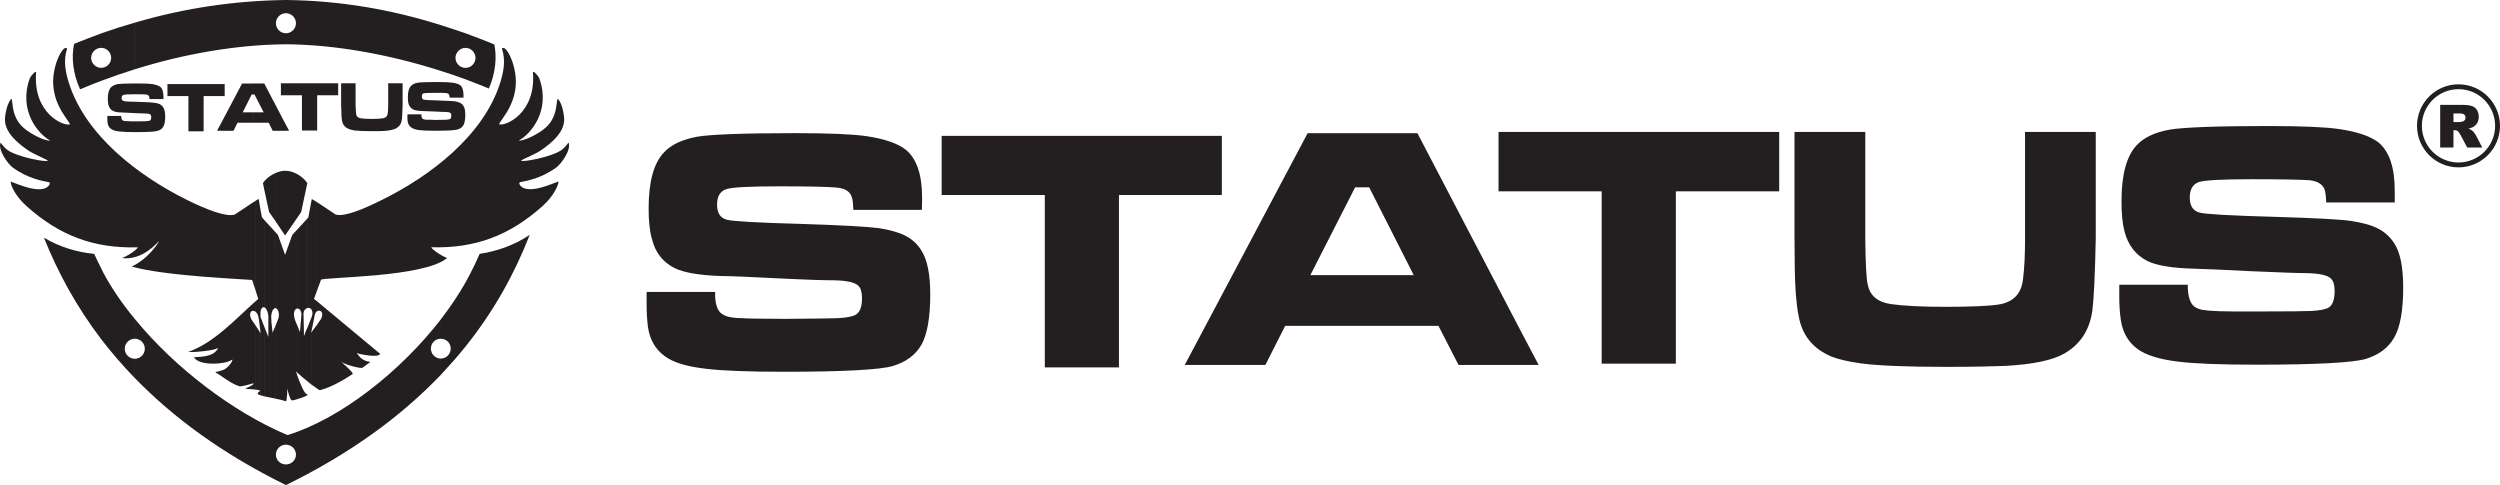 <?xml version="1.0" encoding="UTF-8"?>
<svg id="Layer_2" xmlns="http://www.w3.org/2000/svg" viewBox="0 0 763.88 148.22">
  <defs>
    <style>
      .cls-1, .cls-2 {
        fill: #231f20;
      }

      .cls-2 {
        fill-rule: evenodd;
      }
    </style>
  </defs>
  <g id="_Слой_1" data-name="Слой_1">
    <g>
      <g>
        <path class="cls-2" d="M142.23,10.16c2.94,1.1,5.87,2.2,8.81,3.42.86,3.98.3,8.99-1.66,13.46-2.38-.98-4.76-1.9-7.15-2.81v-3.49c1.71,0,3.06-1.39,3.06-3.05s-1.35-3.06-3.06-3.06v-4.47h0ZM142.23,105.9v-19.58c.43-.79.86-1.6,1.28-2.38,1.11-2.09,2.09-4.18,3.06-6.38,5.39-.79,10.82-2.76,15.29-5.81-4.58,11.75-10.88,23.25-19.63,34.15ZM134.65,7.66c2.5.79,5.08,1.64,7.58,2.5v4.47h0c-1.66,0-3.06,1.4-3.06,3.06s1.41,3.05,3.06,3.05h0v3.49c-2.51-.92-5.01-1.76-7.58-2.58V7.66h0ZM142.23,86.32v19.58c-2.32,2.92-4.9,5.8-7.58,8.68v-5.02c1.71,0,3.06-1.35,3.06-3.06s-1.35-3-3.06-3v-5.87c2.88-3.73,5.44-7.52,7.58-11.31ZM87.37,0h.18c15.85.2,31.38,2.7,47.1,7.66v13.99c-15.85-5.06-32.3-8.01-47.28-8.12h0v-3.37c1.71,0,3.06-1.4,3.06-3.06s-1.35-3.06-3.06-3.06V0h0ZM134.65,97.63v5.87h0c-1.66,0-2.99,1.34-2.99,3s1.34,3.06,2.99,3.06h0v5.02c-11.87,12.41-27.28,23.84-47.28,33.64h0v-6.31c1.71,0,3.06-1.34,3.06-2.99s-1.35-3.05-3.06-3.05v-3.13c.18.07.36.12.56.18,16.02-4.95,34.37-19.32,46.73-35.29ZM41.18,6.92C56.6,2.4,71.89.2,87.37,0v4.04h0c-1.66,0-3.06,1.35-3.06,3.06s1.4,3.06,3.06,3.06h0v3.37c-14.74.11-30.71,2.81-46.18,7.64V6.92h0ZM87.37,132.74v3.13h0c-1.66,0-3.06,1.33-3.06,3.05s1.4,2.99,3.06,2.99h0v6.31h0c-19.38-9.53-34.44-20.62-46.18-32.72v-5.88c1.65,0,3.06-1.35,3.06-3.06s-1.4-3.06-3.06-3.06v-6.05c12.24,14.99,29.97,28.37,46.18,35.29ZM30.91,10.21c3.42-1.22,6.85-2.31,10.27-3.29v14.25c-3.48,1.09-6.91,2.27-10.27,3.54v-3.98c1.71,0,3.06-1.39,3.06-3.05s-1.35-3.06-3.06-3.06v-4.41h0ZM41.18,97.45v6.05h0c-1.71,0-3.06,1.41-3.06,3.06s1.35,3.06,3.06,3.06h0v5.88c-3.79-3.87-7.15-7.84-10.27-11.87v-21.67c.18.38.36.8.55,1.17,2.57,4.84,5.87,9.66,9.72,14.32ZM22.65,13.4c2.75-1.1,5.51-2.2,8.26-3.19v4.41h0c-1.65,0-3.06,1.4-3.06,3.06s1.41,3.05,3.06,3.05h0v3.98c-2.14.8-4.29,1.66-6.43,2.58-2.14-4.59-2.75-9.78-1.83-13.88h0ZM30.91,81.96v21.67c-7.58-9.98-13.27-20.44-17.49-31.02,4.58,2.76,10.03,4.47,15.35,4.95.67,1.53,1.41,2.94,2.14,4.4Z"/>
        <path class="cls-2" d="M96.79,118.67c.49.37.85.56.92.56,4.04-.97,8.75-4.1,10.03-4.95.54-.31-3.91-4.04-3.37-3.68,1.28.92,5.93,2.08,6.36,1.78.79-.56,1.66-1.17,2.45-1.78-2.38-.31-3.37-1.53-4.16-2.7.18,0,.37,0,.56.19.79.11,5.75,1.34,6.6.05l-19.39-16.14v3.17c.92-.72,2.32.13,1.35,2.2l-1.35,1.96v19.32h0ZM96.79,89l1.28-3.48c.18-.92,31.45-.61,38.54-6.68-2.82-1.15-5.2-3.29-4.77-3.29,13.4.38,23.92-3.61,33.94-12.59,3.55-3.19,4.84-6.43,4.84-7.35,1.15-1.04-8.63,4.34-11.51,1.22-.23-.12-.72-1.04-.18-1.17,1.96-.41,6.24-1.03,11.01-4.45,1.48-1.05,4.66-5.39,3.8-7.6-.06-.18-.74,1.17-2.14,2.21-3.06,2.2-12.3,3.86-12.36,3.24,0-.19,4.41-2.02,5.87-3.01,8.5-5.74,7.46-9.47,6.92-12.23-.49-2.45-1.59-3.86-1.66-3.61-.18.56-.23,1.16-.31,1.71-.61,5.32-3.12,7.46-7.15,9.6-3,1.53-4.59,1.53-4.29,1.35,3.43-1.84,9.73-8.99,6.18-18.89-.49-1.12-2.02-2.58-1.96-1.84.98,12.59-8.51,16.5-10.34,15.83-.12-.05.68-1.17,1.6-2.5,2.75-3.98,4.09-8.32,3.29-13.28-.67-4.39-3.06-8.57-4.03-7.34,1.23,3.67.49,7.16-.55,10.52-5.14,16.09-21.28,28.39-36.14,35.73-5.69,2.81-11.44,5.26-14.14,4.45-.13-.06-3.67-2.51-5.75-3.84v27.27ZM95.26,117.57c.56.43,1.1.79,1.53,1.09v-19.32l-.36.48-1.17,1.59v16.16h0ZM96.79,92.01v3.17c-.31.19-.49.56-.61,1.05l-.92,4.58v-4.04c.31-.92.25-1.53,0-2v-33.96c.18.05.74.42,1.53.92v27.27l-.85,2.33.85.68ZM94.1,116.66c.42.3.79.61,1.15.92v-16.16l-.18.25.18-.86v-4.04h0l-1.15,2.95v16.94h0ZM95.26,60.81h0l-1.04,5.57-.11.18v27.52c.49-.07.92.18,1.15.68v-33.96ZM90.97,121.92c1.66-.49,3.67-1.28,2.82-1.46-.86-.2-2.09-3.31-2.82-5.39v6.85h0ZM90.97,114.02v-14.25l.68,1.71.43-5.08c.11-1.34-.5-2.08-1.11-2.14v-24.28l3.13-3.42v27.52c-.74.12-1.47.85-1.35,2.14l.12,5.69v.79l.49-1.3.74-1.7v16.94c-1.23-.98-2.39-1.97-3.13-2.63h0ZM90.97,66.32v-13.04c1.22.74,2.27,1.66,2.94,2.68l-1.89,8.83-1.04,1.53ZM87.11,77.87l-2.2-6.12-.85-.92v23.32c.85-.14,1.71,1.89.73,3.84l-.73,1.84v21.96c1.03.2,2.08.43,3.3.81.31.06.56-4.1.36-4.29-.05-.05.81,4.09,1.53,4.04.25,0,.99-.18,1.71-.43v-6.85c-.42-1.17-.67-2.02-.61-1.78,0,.12.25.38.61.73v-14.25l-.67-1.58c-1.04-2.7-.18-3.98.67-3.93v-24.28l-1.64,1.76-2.21,6.12h0ZM90.97,53.29v13.04l-3.86,5.62h0v-.81.81h0l-3.05-4.54v-14.49c.98-.43,2.02-.74,2.94-.74h.24c1.23,0,2.52.42,3.73,1.1ZM84.07,70.83l-3.31-3.6v26.67c.5.18.99.97,1.23,2.5v6.54l-1.23-3.12v21.29c1.17.25,2.21.43,3.31.67v-21.96l-.79,1.84c-.12-1.78-.68-4.65-.25-6.05.25-.99.67-1.41,1.04-1.46v-23.32h0ZM84.07,52.92v14.49l-1.84-2.61-1.47-6.79v-2.65c.86-.98,2.02-1.89,3.31-2.43ZM80.76,67.23l-.73-.85-.43-2.27v31.2c.12-1.1.67-1.6,1.15-1.41v-26.67h0ZM79.6,120.81c.18,0,.36.06.61.13.18.06.36.13.54.18v-21.29l-1.1-2.87c0-.19,0-.37-.06-.5v5.15l.06.24-.06-.06v19.02h0ZM80.76,55.36v2.65l-.42-2.04c.11-.23.31-.41.42-.61ZM79.6,64.11l-.55-3.3c-.06,0-.49.18-.98.56v27.33l.85,2.63c-.31.24-.6.48-.85.73v3.18c.43.31.85.99.98,2.03l.55,4.34v-37.5h0ZM78.07,119.03v-19.62l1.53,2.38v19.02c-2.7-.92,1.95-1.35-1.53-1.78ZM78.07,61.37c-1.96,1.21-6.18,4.14-6.36,4.2-2.7.81-8.81-1.64-14.5-4.45-14.86-7.35-31.02-19.65-36.15-35.73-1.04-3.35-1.77-6.85-.55-10.52-.98-1.23-3.36,2.95-4.04,7.34-.8,4.95.55,9.3,3.31,13.28.92,1.34,1.71,2.45,1.59,2.5-1.84.67-11.31-3.24-10.34-15.83.07-.74-1.46.72-1.95,1.84-3.55,9.91,2.74,17.06,6.18,18.89.31.18-1.29.18-4.28-1.35-4.03-2.14-6.55-4.29-7.16-9.6-.06-.56-.12-1.15-.24-1.71-.06-.25-1.22,1.16-1.71,3.61-.55,2.75-1.58,6.48,6.92,12.23,1.46.99,5.87,2.81,5.8,3.01,0,.61-9.24-1.04-12.29-3.24-1.4-1.05-2.08-2.39-2.14-2.21-.86,2.21,2.32,6.55,3.79,7.6,4.77,3.42,9.06,4.04,11.02,4.45.55.13.06,1.05-.19,1.17-2.87,3.12-12.66-2.26-11.5-1.22,0,.92,1.28,4.16,4.83,7.35,10.03,8.99,20.55,12.97,33.95,12.59.43,0-1.96,2.14-4.77,3.29,6.36.74,10.7-4.7,11.31-5.19.12-.07-2.81,5.13-8.32,7.77,10.03,2.99,36.71,3.98,36.76,4.1l1.04,3.17v-27.33h0ZM78.07,92.06c-6.3,5.62-12.66,12.67-20.55,15.47,1.71.25,9.3-.61,8.81-1.22.06.06.12.13.25.19-1.35,2.39-4.35,2.45-7.34,2.68,1.71,2.76,9.78,2.14,11.5.81.73-.61-.06,1.41-1.77,2.63-1.16.85-3.49.98-3.12,1.15,2.38,1.42,4.47,3.31,7.21,4.23.8.25,3.85-.8,4.28-.86.18,0,.18.25-.24.51-.74.47-2.32,1.15-2.14,1.15,1.41.07,2.38.18,3.12.24v-19.62l-1.28-1.84c-1.04-2.21.24-3.11,1.28-2.34v-3.18Z"/>
        <path class="cls-1" d="M87.06,39.95v-2.39l1.28,2.39h-1.28ZM87.06,29.11h5.2v10.77h4.65v-10.77h6.42v-3.66h-16.27v3.66h0ZM104.24,25.45h4.41v6.61c.06,1.53.12,2.5.18,2.86.12.68.61,1.12,1.41,1.22.79.13,1.89.2,3.42.2s2.63-.07,3.31-.2c.92-.11,1.41-.67,1.52-1.58.07-.73.12-1.53.12-2.5v-6.61h4.41v6.61c-.07,2.32-.12,3.78-.25,4.52-.12,1.22-.73,2.07-1.71,2.63-.74.43-1.96.67-3.67.8-.8.07-2.02.07-3.66.07-2.52,0-4.23-.07-5.33-.2-.73-.11-1.41-.31-1.84-.48-.49-.19-.85-.44-1.23-.8-.42-.42-.72-1.04-.85-1.78-.12-.78-.18-1.76-.18-2.92l-.07-1.84v-6.61h0ZM124.49,34.93h4.29c-.06.74.12,1.17.43,1.42.12.05.31.11.49.16.24.07.54.07,1.04.07.24,0,1.1,0,2.45.07,1.89-.07,2.94-.07,3.24-.07.54-.07.91-.13,1.1-.23.24-.14.36-.5.36-1.06,0-.36-.06-.6-.25-.73-.18-.25-.67-.31-1.46-.36-.56,0-1.71,0-3.49-.13-1.77-.07-2.93-.13-3.48-.13-1.41-.05-2.39-.18-2.94-.48-.74-.38-1.22-.99-1.47-1.84-.12-.49-.18-1.1-.18-1.91,0-1.64.3-2.74.92-3.42.49-.54,1.17-.85,2.14-1.03.85-.12,2.87-.2,6.05-.2,2.14,0,3.6.07,4.47.2,1.1.11,1.96.42,2.45.79.67.61.97,1.59.97,2.99v.81h-4.22c-.07-.38-.07-.61-.13-.75-.06-.42-.43-.6-.97-.67-.49-.06-1.65-.06-3.55-.06s-2.94.06-3.31.13c-.36.13-.54.49-.54.98,0,.54.18.85.61.99.3.05,1.89.17,4.65.24,2.51.07,4.09.18,4.77.23.72.14,1.28.31,1.71.5.36.24.74.49.97.92.36.55.56,1.46.56,2.76,0,1.39-.19,2.43-.56,3.11-.36.67-.97,1.1-1.84,1.34-.79.25-3.06.38-6.72.38-2.27,0-3.85-.07-4.84-.18-1.21-.13-2.07-.43-2.63-.87-.54-.42-.92-1.04-1.03-1.84-.07-.36-.07-.86-.07-1.33v-.81ZM87.06,25.45v3.66h-1.23v-3.66h1.23ZM87.06,37.56l-6.31-12.05h-3.42v3.37h.43l2.81,5.44h-3.24v3.19h4.77l1.23,2.45h3.73v-2.39ZM77.33,25.51v3.37h-.43l-2.74,5.44h3.18v3.19h-4.77l-1.22,2.45h-3.85v-2.21l6.47-12.23h3.37ZM67.49,29.36h1.16v-3.67h-1.16v3.67ZM32.81,35.43h4.22c0,.67.19,1.15.43,1.33.18.13.37.19.56.19.18.07.54.07,1.03.07.25.05,1.04.05,2.45.05,1.84,0,2.94,0,3.24-.05.55,0,.92-.12,1.1-.2.25-.16.37-.47.37-1.03,0-.36-.07-.61-.25-.79-.18-.18-.73-.31-1.53-.31-.55,0-1.64-.07-3.42-.13-1.77-.12-2.99-.18-3.48-.18-1.41,0-2.39-.18-3-.48-.74-.38-1.16-.99-1.41-1.84-.12-.5-.18-1.12-.18-1.89,0-1.6.31-2.76.92-3.44.49-.49,1.16-.85,2.14-1.05.85-.11,2.87-.18,6.05-.18,2.08,0,3.55.07,4.4.18,1.17.2,1.96.44,2.52.86.67.56.97,1.53.97,3.01v.72h-4.29c0-.36,0-.61-.06-.72-.13-.38-.43-.61-.98-.68-.49-.06-1.65-.06-3.54-.06s-2.95.06-3.31.18c-.36.11-.61.42-.61.97,0,.5.25.81.67.92.31.13,1.9.2,4.66.25,2.51.05,4.09.18,4.77.31.67.05,1.28.24,1.64.42.43.25.74.56.98.92.37.56.61,1.53.61,2.75,0,1.41-.18,2.45-.55,3.12-.37.68-.97,1.12-1.84,1.35-.79.25-3.06.37-6.72.37-2.27,0-3.86-.07-4.9-.2-1.17-.11-2.09-.41-2.57-.79-.61-.44-.92-1.1-1.04-1.9-.06-.38-.06-.79-.06-1.35v-.72h0ZM67.49,25.69v3.67h-5.27v10.77h-4.65v-10.77h-6.41v-3.67h16.33ZM67.49,37.74l-1.17,2.21h1.17v-2.21Z"/>
      </g>
      <g>
        <path class="cls-1" d="M464.01,111.5v-11.63l6.12,11.63h-6.12ZM464.01,58.46h25.38v52.65h22.67v-52.65h31.58v-18.14h-79.63v18.14h0ZM548.34,40.32h21.6v32.49c.08,7.48.3,12.25.76,14.2.67,3.32,3.02,5.31,7.02,5.9,3.71.53,9.22.84,16.7.84s13.07-.23,16.17-.69c4.54-.69,7.04-3.25,7.55-7.79.46-3.63.61-7.77.61-12.46v-32.49h21.61v32.49c-.22,11.34-.6,18.8-1.06,22.29-.9,5.89-3.7,10.13-8.53,12.92-3.55,2.04-9.52,3.32-17.98,3.78-3.87.15-9.9.3-18.15.3-12.17,0-20.78-.38-25.92-1.05-3.85-.55-6.96-1.22-9.22-2.13-2.27-.98-4.23-2.26-5.82-3.93-2.19-2.26-3.55-5.12-4.16-8.69-.75-3.93-1.05-8.76-1.13-14.42l-.08-9.07v-32.49h0ZM647.55,87.01h20.92c0,3.47.69,5.75,2.12,6.74.76.52,1.66.82,2.65.97.9.15,2.64.3,5.06.38,1.22.07,5.14.07,11.86.07,9.23,0,14.51-.07,16.02-.15,2.72-.15,4.54-.53,5.36-1.06,1.22-.75,1.81-2.48,1.81-5.06,0-1.8-.37-3.09-1.13-3.78-1.05-1.05-3.55-1.59-7.4-1.66-2.72,0-8.39-.23-16.92-.59-8.84-.46-14.58-.68-17.23-.76-6.87-.16-11.7-.97-14.51-2.35-3.55-1.81-5.89-4.75-7.02-9.06-.61-2.34-.91-5.44-.91-9.22,0-8.01,1.5-13.68,4.54-17,2.26-2.5,5.74-4.08,10.34-4.9,4.23-.68,14.22-1.07,29.92-1.07,10.28,0,17.46.3,21.69.92,5.59.82,9.59,2.19,12.09,4.14,3.26,2.73,4.91,7.65,4.91,14.66v3.64h-20.93c-.06-1.66-.21-2.8-.36-3.49-.46-1.95-2.12-3.02-4.76-3.32-2.43-.15-8.24-.3-17.46-.3s-14.51.3-16.24.84c-1.89.6-2.88,2.19-2.88,4.77s1.05,4.08,3.03,4.6c1.74.46,9.36.92,22.89,1.28,12.31.38,20.11.76,23.5,1.28,3.48.55,6.19,1.29,8.16,2.34,2.04,1.06,3.62,2.5,4.9,4.47,1.83,2.79,2.73,7.25,2.73,13.52,0,6.95-.9,12.08-2.73,15.25-1.8,3.19-4.76,5.36-8.76,6.58-4.07,1.13-15.11,1.74-33.17,1.74-11.03,0-18.97-.3-23.88-.91-5.89-.67-10.2-2.04-12.78-3.99-2.79-2.12-4.45-5.06-4.98-8.99-.29-1.98-.45-4.16-.45-6.81v-3.71ZM464.01,40.32v18.14h-6.13v-18.14h6.13ZM464.01,99.87l-30.92-59.18h-16.91v16.55h2.18l13.61,26.83h-15.79v15.5h23.35l6.12,11.93h18.36v-11.63ZM416.18,40.69v16.55h-2.12l-13.68,26.83h15.8v15.5h-23.49l-6.05,11.93h-18.97v-10.66l31.88-60.15h16.63ZM367.67,59.59h5.67v-18.07h-5.67v18.07ZM197.58,89.2h20.93c-.08,3.48.6,5.75,2.12,6.74.75.51,1.59.82,2.56.97.99.23,2.65.31,5.06.37,1.22.09,5.22.09,11.94.15,9.14-.07,14.51-.15,15.95-.22,2.71-.16,4.52-.53,5.36-1.07,1.28-.76,1.89-2.41,1.89-5.06,0-1.81-.38-3.09-1.14-3.78-1.05-1.05-3.55-1.58-7.48-1.66-2.71,0-8.3-.15-16.93-.59-8.84-.46-14.58-.7-17.22-.7-6.81-.21-11.64-1.04-14.44-2.41-3.63-1.81-5.96-4.75-7.02-9.06-.67-2.34-.97-5.44-.97-9.22,0-8.01,1.51-13.68,4.6-17,2.27-2.5,5.75-4.08,10.36-4.91,4.15-.69,14.12-1.07,29.85-1.07,10.27,0,17.52.31,21.75.92,5.51.82,9.52,2.2,12.02,4.14,3.32,2.73,4.98,7.64,4.98,14.66,0,.84,0,2.04-.08,3.72h-20.93c-.08-1.74-.15-2.88-.38-3.57-.44-1.95-2.04-3.02-4.76-3.24-2.35-.23-8.16-.38-17.38-.38s-14.58.3-16.24.84c-1.89.59-2.88,2.19-2.88,4.77s.99,4.07,3.03,4.6c1.66.46,9.29.92,22.89,1.28,12.24.38,20.1.84,23.5,1.28,3.4.54,6.13,1.29,8.15,2.34,2.04,1.07,3.64,2.5,4.84,4.46,1.81,2.79,2.73,7.25,2.73,13.51,0,6.96-.92,12.09-2.65,15.26-1.81,3.17-4.76,5.37-8.84,6.58-4.01,1.13-15.04,1.74-33.18,1.74-10.96,0-18.88-.31-23.8-.91-5.97-.67-10.19-1.95-12.84-3.99-2.8-2.12-4.45-5.07-4.98-8.99-.23-1.98-.38-4.17-.38-6.81v-3.71h0ZM367.67,41.52v18.07h-25.77v52.67h-22.66v-52.67h-31.52v-18.07h79.95ZM367.67,100.84l-5.67,10.66h5.67v-10.66Z"/>
        <path class="cls-1" d="M751.47,32.04h.87c1.2,0,2.19.12,2.85.33.66.16,1.2.61,1.59,1.15.38.59.61,1.31.61,2.13,0,.71-.17,1.37-.45,1.88-.32.54-.76.98-1.31,1.31-.33.17-.82.32-1.37.48.43.17.83.35,1.04.5.1.1.33.31.66.66.26.37.43.65.54.82l1.97,3.78h-4.6l-2.14-4c-.11-.11-.16-.28-.26-.39v-3.39c.21,0,.54-.06.93-.17.27-.05.5-.16.66-.37.21-.22.28-.51.28-.77,0-.45-.11-.76-.38-.99-.28-.23-.76-.33-1.48-.33v-2.63ZM745.6,45.08v-13.04h5.87v2.63h-1.81v2.63h1.81v3.39c-.17-.27-.33-.49-.49-.6-.27-.21-.61-.31-.99-.31h-.33v5.31h-4.05Z"/>
        <path class="cls-1" d="M751.19,51.14c-6.99,0-12.67-5.69-12.67-12.69s5.69-12.69,12.67-12.69,12.69,5.69,12.69,12.69-5.69,12.69-12.69,12.69ZM751.19,27.25c-6.16,0-11.18,5.02-11.18,11.2s5.02,11.2,11.18,11.2,11.2-5.02,11.2-11.2-5.02-11.2-11.2-11.2Z"/>
      </g>
    </g>
  </g>
</svg>
